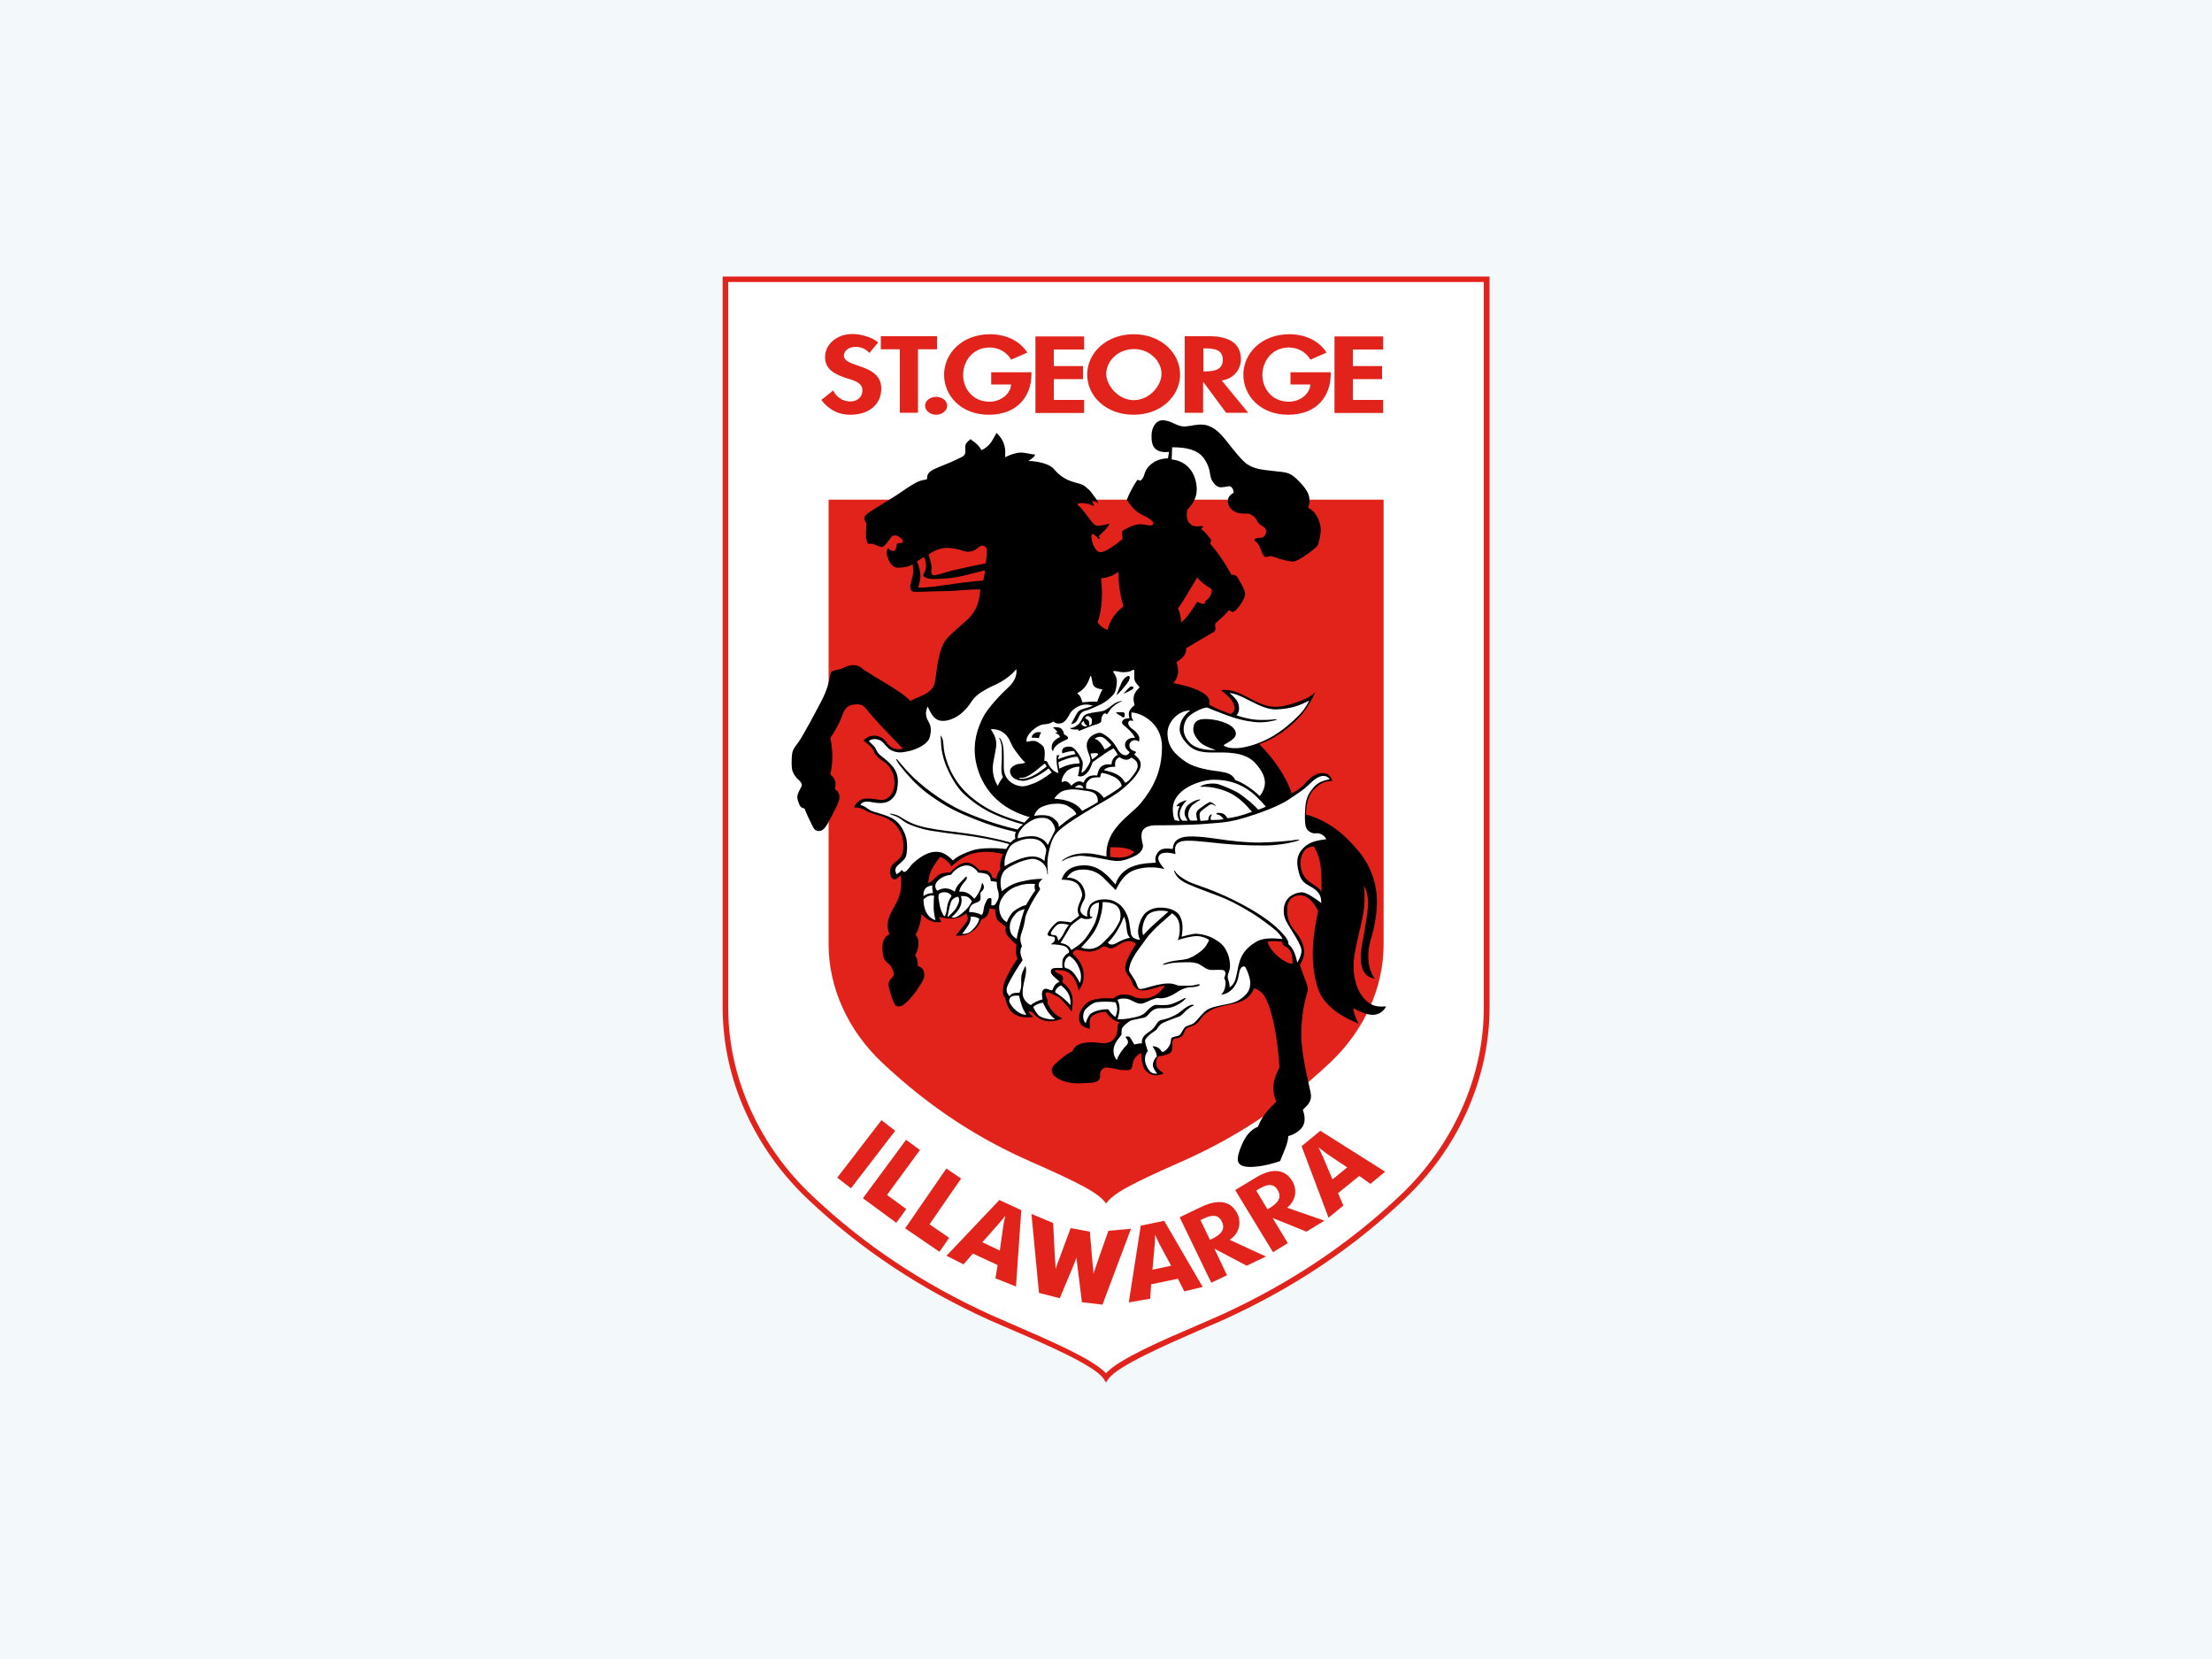<svg viewBox="0 0 100 75" xmlns="http://www.w3.org/2000/svg" id="b"><g id="c"><rect style="fill:#f3f8fb;" height="75" width="100"></rect><g id="d"><g id="e"><path style="fill:#e2231b;" d="M67.21,12.5h-34.54v33.03c0,1.63.35,3.23,1.04,4.75.67,1.48,1.62,2.81,2.84,3.96,2.37,2.24,5.05,4.02,8.18,5.44l1.04.45c1.49.64,3.74,1.61,4.13,2.21l.1.16.11-.16c.4-.59,2.65-1.56,4.13-2.21l1.04-.45c3.13-1.42,5.81-3.2,8.18-5.44,1.21-1.14,2.17-2.47,2.84-3.96.69-1.53,1.04-3.13,1.04-4.75V12.5h-.13,0Z" id="f"></path><path style="fill:#fff;" d="M67.08,12.75v32.78c0,1.59-.34,3.16-1.02,4.65-.66,1.45-1.59,2.76-2.78,3.88-2.35,2.22-5,3.98-8.11,5.4l-1.03.45c-1.59.68-3.54,1.52-4.14,2.17-.6-.64-2.55-1.48-4.14-2.17l-1.03-.45c-3.11-1.41-5.76-3.18-8.11-5.4-1.19-1.12-2.12-2.42-2.78-3.88-.68-1.5-1.02-3.06-1.02-4.65V12.75h34.16Z" id="g"></path><path style="fill:#e2231b;" d="M50,54.42c.3-.45,1.04-.86,3.4-1.9,2.29-1.01,4.51-2.39,6.73-4.48,1.55-1.46,2.42-3.4,2.42-5.34v-20.11h-25.09v20.11c0,1.94.87,3.88,2.42,5.34,2.22,2.09,4.43,3.47,6.73,4.48,2.36,1.04,3.1,1.45,3.4,1.9" id="h"></path><path d="M53.25,27.51c.08.11.13.35.15.63.3-.25.5-.6.73-.94.13.08.21.1.34.1v-.11c.22-.13.3-.35.31-.47.01-.11-.08-.15-.16-.19-.09-.04-.29-.19-.5-.42-.3.49-.62,1.08-.87,1.4M49.62,28.13c.15.21.28.28.45.35.1-.44.38-.81.72-1.07-.14-.43-.23-1.03-.23-1.56-.2.16-.52.28-.78.29.1.93-.01,1.6-.16,1.99M41.98,25.07c.1.32.15.57.13.65-.02.08-.03.3.13.29.17-.02.61-.17.82-.22.22-.05,1.09-.25,1.5-.32.05-.32.08-.64.02-.72-.07-.08-.2-.13-.35,0-.15.13-.37.24-.62.17-.25-.07-.47-.15-.81-.15s-.67.18-.82.3M41.46,25.38c.15.42.22.66.05,1.18.4.02.92-.07,1.28-.12.35-.05,1.16-.17,1.66-.19.03-.13.07-.32.08-.47-.65.17-1.26.34-1.75.37-.49.03-.74.05-.91-.03-.17-.08-.15-.12-.08-.24.07-.12.08-.29.07-.4-.02-.12-.05-.24-.1-.3-.12.08-.22.15-.3.2M39.99,32.99c-.31-.33-.55-.61-.71-.79-.15-.18-.24-.32-.37-.34-.13-.03-.35-.03-.52.05-.17.08-.26.28-.35.53-.09.25-.31.64-.5.92.13.68.11,1.08,0,1.65.23.2.28.39.2.65.08.07.16.12.2.28.04.16-.04.34-.13.54-.09.19-.28.55-.39.75-.12.19-.22.34-.4.34-.19,0-.24-.13-.33-.31-.09-.18-.23-.47-.32-.71-.19-.03-.22-.14-.26-.25-.04-.11-.08-.2-.06-.33.02-.13.15-.34.19-.43.04-.09-.06-.22-.13-.28-.14-.11-.23-.27-.28-.4-.05-.13-.05-.44-.03-.69.02-.25.08-.33.29-.61.21-.29.74-1.29,1.04-1.86.3-.58.35-.92.39-1.13.03-.2.11-.24.2-.26.09-.03.2-.03.34-.09.14-.06.33-.16.53-.15.3.01.36.15.52.25.16.1.55.34.98.6.43.26.77.47,1.07.77.13-.08.32-.15.52-.24.2-.09.36-.2.47-.34.11-.13.13-.32.18-.71.05-.39.13-.89.29-1.24.15-.34.52-.61,1.05-1.09.53-.48.6-.91.65-1.42-.34-.02-1.15.06-1.38.07-.23,0-1.07.02-1.28.03-.22,0-.39.05-.47-.07-.08-.12-.03-.26.03-.48.07-.22.08-.43.04-.69-.2.12-.32.12-.55.15s-.33-.05-.42-.15c-.09-.1-.17-.31-.2-.45-.03-.14.02-.23.07-.28.07.09.13.13.23.13s.12-.13.14-.25c.03-.12.08-.11.19-.11s.12-.09.07-.15c-.05-.06-.13-.14-.24-.18-.12-.04-.22,0-.26.06-.04.07-.13.19-.2.27-.07.08-.15.17-.23.18-.08,0-.23-.08-.34-.12-.11-.03-.18-.03-.22-.03s-.08,0-.09-.05c-.02-.06-.05-.13-.06-.27,0-.14,0-.37.02-.49,0-.11-.03-.18-.06-.22-.06-.09-.05-.13,0-.22.09-.13.37-.29.69-.49.32-.19.75-.46,1.02-.65.27-.19.49-.32.65-.4.16-.08.32-.1.39-.11.07,0,.04-.07.07-.19.04-.17.28-.28.55-.39.28-.11.65-.26,1.02-.45.16-.09.15-.23.14-.3-.01-.1,0-.21.02-.27.02-.06.12-.15.22-.23.04.04.1.09.2.16.1.08.18.15.29.34.38-.16.52-.49.68-.78.45.43.4.83.39,1.1.21-.11.48-.2.68-.21.2-.01.53.09.68.09-.05.14-.19.2-.31.29.45.01.96.13,1.16.37.2.24.43.4.63.49.2.09.49.15.62.2.13.05.2.13.32.23.11.1.19.24.24.3.05.06.15.18.19.33-.05-.06-.19-.13-.29-.09.05.05.08.13.1.21-.31-.15-.55-.14-.66-.13-.1.01-.11.05-.06.09.05.04.19.19.3.33.11.14.25.35.39.5.14.15.28.09.37.08.09-.01.24-.04.36-.08-.08.2-.29.37-.49.57l.06.1-.05.03c-.05-.05-.1-.09-.19-.18-.09-.09-.15-.04-.15.05,0,.27.16.69.39.72.23.03.66-.31,1.02-.59-.01-.09-.03-.23-.01-.37.15-.09.44-.25.67-.29.23-.04.4.03.52.04.11.01.21,0,.21-.09s-.15-.21-.39-.33c-.41-.19-.52-.33-.81-.73.09-.26.3-.65.48-.91l.14.04c.21-.16.13-.37.35-.62.17-.19.44-.38.89-.39l.05-.29c-.84.09-.79-.53-.79-.77s.14-.66.5-.66c.4,0,.65.3,1.02.28.29-.02.52-.11.84-.08.33.04.6.25.83.5.23.25.59.78.98,1.16.39.38.97.38,1.23.42s.66.04.88.16c.23.13.58.49.74.76s.14.53.06.76c.43.2.55.72.57.96.01.24-.11.69-.14.74-.03.05-.25.24-.48.4-.23.16-.45.29-.58.32-.13.02-.38-.04-.57-.09-.19-.05-.39-.14-.48-.15-.09-.01-.21.06-.28.03s-.16-.25-.24-.47c-.03-.08-.09-.15-.13-.18-.04-.03-.09-.06-.09-.11s.08-.1.25-.1.21-.08.26-.21c.05-.14-.04-.25-.18-.33-.14-.08-.2-.16-.25-.28-.05-.11-.19-.2-.29-.25-.1-.05-.33.01-.57-.06-.24-.08-.39-.25-.43-.45-.04-.2.09-.37.26-.45,0-.16-.08-.26-.15-.29-.08-.03-.24.04-.43.04s-.35-.19-.43-.38c-.08-.19-.03-.49-.32-.91-.29-.42-.82-.52-1.45-.52l-.02.55c.74.08,1.06.65,1.12,1.17.07.55-.18.84-.42,1.12-.04.29-.03.45.13.62.15.16.4.11.59.1,0,.05-.04.09-.09.13.19.15.33.33.4.42.08.09.05.16,0,.24.35.39.67.87.97,1.41.11.01.21.02.26.1.05.08.23.38.31.57.09.19.04.33-.05.5-.09.18-.29.43-.39.49-.1.06-.16-.01-.24-.06-.19.24-.54.53-.6.59-.06.06-.01.18-.01.25s-.04.13-.1.16c-.06.04-.76.45-1.22.72,0,.34-.21.48-.44.63.16.53.02.72-.14.96.54.08,1.12.28,1.39.47.26.19.25.34.23.5.35.2.63.29.97.42.24-.13.18-.33.11-.5-.09-.21-.35-.42-.55-.58.47-.06.86.15,1.16.3.3.15.62.35,1.03.43.42.08.89-.05,1.39-.24.49-.19.54-.29.68-.39-.13.3-.39.73-.59.97-.55.65-1.23,1.12-1.94,1.37.64.64,1.25,1.51,1.46,2.23.42-.2.63-.48.73-.58.1-.1.35-.34.64-.34s.35.09.48.35c-.35.01-.54.1-.82.37-.28.26-.37.69-.38,1.15,1.02.28,1.78.92,2.42,1.71.64.79.79,1.68.79,2.2s-.1,1.11-.21,1.5c-.11.39-.19.64-.18,1.07.01.43.13.7.29.94-.98-.15-.55-1.6-.48-2.05s.18-1.05.18-1.37-.09-.63-.19-.76c.05.4.04.84-.04,1.3-.08.45-.33,1.37-.4,1.92-.08.54,0,1.29.38,1.78.38.49.74.45,1.07.44-.38.63-.98.34-1.49.08.01.2.13.48.23.69-.54-.21-1.54-.7-1.83-1.59-.36-1.11-.26-2.24.01-3.5-.28-.55-.58-.71-.82-.71s-.58.15-.58.64.14.64.19.76c.05.11.36.4.5.78.14.38.09.62-.11.97.05.19.19.55.28.79.09.24.09.33.03.52-.06.19-.26.95-.25,1.88.01.93.34,2.17.42,2.58.08.42-.14.56-.35.78.16.48.05.69-.07.84-.13.15-.35.29-.59.35,0,.14-.06.35-.11.49-.05.14-.16.39-.26.64-.25.09-.67.21-1.08.25-.42.04-.67,0-.78-.15-.11-.15-.04-.44.14-.86.18-.42.44-.69.72-.79.15-.4.37-.7.83-1.13-.28-.68-.06-1.15.14-1.55-.06-.93-.19-1.93-.43-2.66-.24-.73-.42-.79-.71-.93-.15.39-.43.54-.67.63-.24.09-.57.13-.83.2-.39.09-.55.21-.74.36-.16.13-.25.34-.4.44-.15.1-.28.1-.4.18-.13.08-.1.22-.21.34-.11.11-.18.1-.32.13-.14.03-.13.14-.13.3s-.01.28-.1.35c-.09.08-.39.14-.55.16-.06.09-.09.19-.08.35.01.16.11.25.34.42-.47.2-.69-.01-.82-.14-.13-.13-.19-.45-.2-.79-.33.16-.37.39-.4.59-.04.2-.13.19-.36.19s-.44-.08-.58-.09c-.14-.01-.28-.09-.42.05-.18.18-.03.33-.15.48-.13.15-.37.13-.78.15-.78.05-1.25-.26-1.33-.47s.05-.34.29-.54c.24-.2.45-.38.63-.43.11-.44.82-.44,1.15-.39.33.05.53.01.69-.14.16-.15.19-.38.19-.53s.04-.22.11-.26c-.25-.04-.5-.23-.63-.47-.13.01-.26,0-.53.13-.27.13-.2.38-.2.64-.11-.01-.38-.1-.45-.28-.1-.23-.03-.55.25-.83.28-.28.81-.29,1.26-.26.1-.1.26-.18.47-.18.48,0,.39.18.88.18s.79-.29.98-.57c-.28-.01-.67.24-1.08.2-.19-.02-.29-.14-.35-.24-.06-.1-.1-.27-.18-.37-.08-.1-.18-.2-.18-.43s.24-.69.49-1.06c-.29-.28-.7-.02-.88.1-.23.15-.32.11-.43.05-.11-.06-.2-.04-.3.04-.1.08-.33.16-.47.16s-.38-.04-.53-.08c-.15-.04-.24.08-.25.18.41.37.49.72.49.97s-.04.44-.23.69c-.05-.25-.15-.52-.3-.68-.15-.16-.31-.21-.44-.23-.13-.01-.31-.04-.33.01-.01.05.1.11.25.18.15.06.13.18.08.34.58.45.49.86.43,1.33-.18-.25-.38-.45-.49-.57-.11-.11-.19-.13-.24-.15-.05-.03-.14-.08-.31-.14-.18-.06-.16.09-.11.2.05.11.09.18.04.26.23.45.4.57.69.71-.15.08-.39.13-.57.13-.39,0-.62-.21-.83-.44h-.13c.04.1.13.18.21.25-.21.01-.48.05-.77-.09-.29-.14-.42-.42-.5-.78-.2-.18-.06-.67.02-.84.08-.18.32-.64.54-.92-.08-.16-.09-.43-.04-.64-.58-.49-.5-.59-.5-.82-.13-.11-.33-.23-.38-.32-.05-.09-.08-.29-.1-.48-.09.01-.18,0-.24-.03-.05.33-.18.45-.37.5-.06.18-.18.37-.39.53-.3.23-.52.2-.78.21.1-.13.42-.5.5-.63.09-.13.05-.26-.02-.38-.42.34-.91.24-1.22.16.03.09.05.18.11.23-.44.06-.64-.1-.91-.35-.04.43-.16.74-.27.93.23.22.12.69-.02.94.1.12.13.25.12.47.12.03.25.12.28.27.06.25-.02.37-.3.79-.29.42-.49.59-.62.69-.13.1-.3.1-.37.03-.07-.07-.22-.5-.29-.79s.07-.39.17-.5c.1-.12.02-.28-.07-.45-.08-.17-.32-.2-.37-.54-.07-.46-.02-.79.29-.93-.28-.65.22-1.16.39-1.59.18-.44.14-.74.13-1.09-.08.08-.25.22-.31.2-.07-.02-.18-.12-.18-.34,0-.58.6-.36.6-1.16,0-.44-.09-.62-.3-.91-.16-.22-.54-.42-.68-.45-.13-.03-.53-.15-.64-.21-.12-.07-.28-.19-.6-.19.02-.14.21-.31.36-.37.15-.05.47-.03.79.03.32.05.67-.23.67-.77s-.32-.85-.45-.93c-.13-.08-.43-.31-.48-.48-.05-.17-.26-.34-.48-.5.36-.38.84-.22,1.04.07.2.29.44.36.75.3-.2-.21-.54-.57-.85-.89" id="i"></path><path style="fill:#e2231b;" d="M42.52,38.74c.2.08.39.24.49.43.32-.29.63-.52,1.07-.61.44-.09.88-.05,1.26.05-.11.24-.15.5-.11.69-.1.09-.18.29-.18.42l-.19-.04c-.06-.21-.13-.38-.57-.33-.23-.25-.44-.38-.67-.35-.23.03-.52.29-.67.44-.24.01-.42.03-.57.15-.15.13-.24.27-.42.33.05-.39.08-.59.54-1.18" id="j"></path><path style="fill:#e2231b;" d="M50.2,38.3c.38,0,.86.01,1.08.23-.23.19-.49.3-1.08.21-.03-.18-.01-.33,0-.44" id="k"></path><path style="fill:#e2231b;" d="M59.74,40.31c-.2-.33-.69-.38-.87-.87-.18-.49-.01-.79.05-.91.06-.11.19-.26.48-.26.25.45.37.76.34,2.04" id="l"></path><path style="fill:#fff;" d="M42.47,33.2c.22.19.16.43.21.73.05.3.27,1.26,1.13,2.02.86.76,1.73,1.01,2.5,1.24.07-.07.17-.19.24-.25-1.7-.47-2.28-1.68-2.44-2.54-.15-.86.1-1.5.32-1.95.22-.45.84-1.09,1.16-1.38.32-.29.4-.62.35-.82-.2.27-.58.53-.87.67-.29.13-.62.29-.87.49-.25.2-.32.4-.47.57-.15.17-.47.52-.97.6-.5.08-.66-.29-.82-.64-.13.27-.08.49.02.65.1.17.17.35.08.71-.08.35-.59.57-.96.66-.37.08-.52.07-.74-.02-.22-.08-.34-.33-.5-.44-.13-.09-.4-.14-.56,0,.06.07.17.17.23.23.11.13.11.25.26.39.15.13.29.22.47.4.37.37.39.72.32,1.14-.06.37-.31.55-.5.61-.22.07-.52.02-.72-.02-.2-.03-.4,0-.44.15.15,0,.33.18.48.25.15.07.49.13.87.3.39.17.59.55.69.84.1.29.07.76.02.91-.05.15-.15.22-.35.4-.2.18-.13.3-.08.42.07-.03.17-.1.24-.2.13.25.29-.05.42-.2s.52-.5.92-.59c.4-.08.65.05.97.37.18-.18.52-.34.86-.45.34-.12.96-.13,1.55-.07.03-.07.1-.15.13-.22-.6-.18-1.51-.34-2.03-.4-.58-.07-1.11-.14-1.53-.21-.5-.09-.82-.23-.97-.29-.15-.06-.34-.21-.44-.28s-.28-.12-.38-.16c-.15-.07.13-.03.3.04.17.07.45.32.97.47.43.13,1.11.22,1.71.29s1.55.22,2.44.47c.05-.05.1-.12.21-.17-.02-.1-.02-.2.02-.31-.63-.14-1.21-.32-1.84-.57-.76-.31-1.24-.51-2.11-1.14-.59-.43-1.06-1.01-1.18-1.16-.12-.15-.29-.37-.27-.42.02-.05.18.22.64.69.45.47,1.41,1.23,2.37,1.66,1.11.5,2.08.74,2.47.83.06-.08.15-.16.25-.23-.32-.08-.85-.25-1.33-.47-.49-.22-.99-.57-1.36-.92-.37-.35-.67-.96-.81-1.31-.12-.31-.19-.67-.2-.86-.02-.18,0-.36-.05-.51,0-.01,0-.02,0-.01" id="m"></path><path style="fill:#fff;" d="M49.28,30.6c-.1.3-.24.55-.55.72-.04.02-.02.04,0,.05.12.08.18.29.2.38.23-.02.47-.04.67-.03.08-.21.16-.41.24-.56-.22-.01-.42-.1-.44-.26-.03-.16-.06-.28-.07-.32,0-.04-.04-.02-.05.02" id="n"></path><path style="fill:#fff;" d="M49.42,31.91c-.22-.08-.43-.08-.64.01-.2.09-.34.21-.42.36-.08.15-.21.38-.4.42-.19.04-.29-.04-.34-.08-.14.08-.19.11-.46.13-.28.03-.82.47-.75.79.13-.03.29-.07.41-.03.12.03.35.21.37.28.02.07.05.18.04.31,0,.13-.02.23-.02.29l.11.02c.1.21.27.48.53.54-.04-.23-.12-.51-.07-.81h.13c-.06.04-.07.12-.07.18.19-.09.56-.19.78-.23-.02-.06-.05-.1-.07-.14-.17,0-.35.05-.53.11-.02-.14,0-.19.07-.25.08-.06.26-.08.38-.03.12.06.18.16.25.25.07.09.24.37.23.47,0,.1-.03.31-.06.43.1-.02.18-.11.28-.28.1-.17.16-.24.1-.43s-.15-.35-.14-.54c0-.19.13-.39.36-.49.24-.1.29-.07.45.03.16.1.31.24.45.43.13.18.2.43.45.49.12.02.19-.06.23-.13-.16-.15-.24-.24-.2-.41s.23-.27.44-.24c-.04-.13-.19-.29-.34-.43-.14-.13-.3-.2-.23-.33.07-.13.22-.12.32-.13-.03-.18-.11-.32.23-.59-.03-.2-.16-.44.23-.81-.13-.16-.25-.25-.24-.45,0-.12,0-.23,0-.3,0-.08-.09-.02-.13,0-.04.03-.18.07-.36.07s-.35-.07-.43-.05c-.08.02-.02.06.02.12.04.06.12.22.11.34,0,.12-.03.42-.12.55-.09.13-.32.35-.62.5-.3.14-.44.2-.54.24-.1.03-.27.04-.38.21-.11.17-.11.38-.38.43-.04,0,0-.04.03-.1.04-.06.09-.18.16-.3.07-.12.1-.21.32-.28.22-.07.31-.08.49-.17" id="o"></path><path style="fill:#fff;" d="M44.8,32.97c.25-.03.52.07.71.29.19.23.16.36.38.66.22.3.31.42.46.55-.15.08-.28.05-.37.08-.09.03-.32.13-.32.31s.14.41.57.44c.24.02.82-.26,1.17-.56.04.05.12.13.15.18-.32.24-.6.42-.86.51-.32.12-.45.15-.7.08-.36-.11-.6-.39-.61-.78,0-.39,0-.71-.02-.92-.03-.21-.07-.35-.17-.45-.03-.02-.03,0,0,.05.06.12.09.3.1.39,0,.08,0,.34,0,.51,0,.18-.07.61.05.82-.1.14-.2.3-.23.4-.14-.22-.23-.5-.23-.81s.18-.87.16-1.14c-.02-.27-.17-.49-.25-.61" id="p"></path><path style="fill:#fff;" d="M47.32,34.66s-.07-.13-.07-.13h-.04c-.25.21-.52.43-.7.53-.14.08-.25.12-.39.1-.08,0-.06.02,0,.04.09.02.25.01.47-.08.18-.08.32-.16.42-.24.09-.07.23-.16.3-.22" id="q"></path><path style="fill:#fff;" d="M47.85,34.47c0,.08.03.21.04.28.19-.09.42-.22.92-.24,0-.08-.03-.21-.11-.3-.24,0-.62.13-.86.25" id="r"></path><path style="fill:#fff;" d="M49.49,33.4c.1-.09.29-.15.47,0,.09.08.24.24.28.28-.09.09-.22.17-.3.2-.08-.17-.26-.45-.44-.47" id="s"></path><path style="fill:#fff;" d="M49.3,34.08c.02.08.06.19.07.25.1-.06.26-.17.27-.23.01-.06-.11-.07-.34-.03" id="t"></path><path d="M47.61,33.97c-.06-.06-.09-.13-.05-.3.04-.18.26-.31.36-.35-.02-.08-.08-.14-.22-.18.04-.02.08-.04.11-.05-.08-.09-.15-.16-.21-.21.14-.02.33,0,.39.07.06.08.11.14.11.25.09.04.19.1.18.16,0,.06-.05.07-.14.11s-.23.11-.32.18c-.08.06-.2.18-.22.33" id="u"></path><path d="M46.65,33.35c-.01-.07,0-.11.09-.18.08-.07.16-.09.33-.06-.06.1-.1.2-.1.26-.11-.02-.23-.02-.31-.02" id="v"></path><path d="M48.38,32.92c.07.09.27.04.38.07v.06s.14-.06.23-.09c.09-.03.28-.12.37-.15.09-.03.23-.06.35-.12.08-.04.08-.08.08-.19,0-.06.04-.14.08-.2.04-.05.11-.07.13-.04.02.04.04.03.07,0,.02-.03.07-.11.13-.19.06-.08.18-.18.25-.23.08-.05.21-.12.25-.13.04,0,.04-.02,0-.02s-.09.02-.16.04c-.07.02-.18.08-.26.15-.08.07-.16.12-.28.2-.11.08-.3.09-.42.11-.12.01-.32.05-.42.08-.1.03-.18.11-.2.14-.02.03-.06.15-.15.27-.08.11-.29.24-.4.23-.03-.01-.05,0-.04.02" id="w"></path><path style="fill:#fff;" d="M49.06,32.46c0-.05.08-.11.15-.08.07.03.14.07.15.16,0,.08.03.22-.12.26,0-.09,0-.16-.01-.19-.02-.06-.07-.07-.09-.09-.03-.02-.05-.04-.07-.05" id="x"></path><path style="fill:#fff;" d="M49.04,32.73s-.05-.12-.05-.14c-.02.01-.04.04-.07.06-.03.03-.05.07-.02.11.04.04.11.09.17.08.04,0,.06-.02.08-.04-.03-.02-.06-.02-.11-.08" id="y"></path><path d="M50.53,31.28c.03-.09.13-.33.18-.43.05-.1.11-.18.19-.24.07-.05.13-.07.16-.03.03.04,0,.13-.02.18-.02.05-.13.2-.21.29-.08.1-.19.22-.23.26-.03.03-.07.07-.08.09-.02.02-.04.02-.03-.01.01-.04.03-.08.04-.12" id="z"></path><path d="M50.8,31.35s.13-.14.17-.19c.04-.04.12-.12.16-.13.04,0,.11,0,.11.06s-.07.08-.11.11c-.05.03-.17.09-.22.11-.05.02-.07.03-.09.04-.02.01-.03,0-.02-.01" id="aa"></path><path d="M50.46,32.2c.1,0,.21,0,.26,0,.05,0,.11,0,.12.05,0,.05.02.14-.01.16-.03.01-.05.05-.1,0-.05-.05-.12-.08-.16-.1-.04-.02-.08-.05-.11-.1" id="ab"></path><path style="fill:#fff;" d="M48.81,34.66c-.22-.01-.48.1-.59.21-.11.11-.25.34-.22.49.11-.04.25-.11.43.16.1-.09.32-.31.54-.13.09-.13.16-.38.63-.33.06-.24.11-.56.65-.5,0-.16.1-.37.28-.43-.05-.12-.13-.23-.19-.3-.3.16-.48.3-.58.37-.1.06-.27.2-.36.25-.08.2-.13.38-.31.54-.05.04-.17.16-.36.09.04-.13.05-.25.07-.41" id="ac"></path><path style="fill:#fff;" d="M48.98,35.63c-.04-.13-.21-.22-.39-.03.15.01.29.02.39.03" id="ad"></path><path style="fill:#fff;" d="M51.16,32.21c.35,0,1.37.42,1.37,1.55s-.41,1.88-.96,2.55c-.47.57-1.61,1.14-1.55,2.41-.57-.12-.9-.21-1.45-.09-.14.03-.39.14-.5.23-.07.06-.09.11.03.03.11-.08.38-.17.68-.2.13-.01.33.02.52.04.19.02.6.11.79.14.18.03.44.1.78,0,.33-.11.61-.23.72-.4.11-.16.09-.23.05-.39s-.06-.4.01-.52c.08-.14.26-.25.6-.25s1.5,0,2.31-.07c.81-.06,1.06-.08,1.73-.28.67-.2,1.5-.51,1.93-.79.23-.15.49-.33.66-.45.16-.11.4-.37.54-.47.13-.1.28-.18.43-.17.15.01.23.09.26.15-.22.04-.52.12-.72.36-.2.24-.34.43-.38.9-.04.47-.01.71.01.83.03.12.06.21.22.3.16.08.16.05.32.05s.35.14.4.27c-.37.04-.73.11-.99.35-.26.24-.39.52-.29.99.09.47.23.61.48.75.25.14.59.31.57.79-.28-.21-.67-.49-.89-.48-.22,0-.52.14-.64.31-.13.17-.18.37-.16.62.01.25.15.46.29.69.14.23.38.61.44.77.06.16.16.29-.12.79-.08-.33-.16-.64-.4-.83,0-.13-.04-.24-.25-.47-.34-.39-.91-.83-1.78-1.3-1.3-.7-2.17-.91-2.46-1.05-.29-.14-.57-.35-.62-.46-.04-.09-.07-.04-.05.01.1.2.2.37.67.57.47.21,1.25.47,1.66.65s1.11.57,1.54.88c.43.31.89.62,1.02.93-.44-.04-.83-.06-1.14.1-.31.16-.6.44-.72.71-.13.28-.16.55-.21.77-.05.21-.07.43-.32.61,0-.24-.09-.37-.09-.48s.08-.26.1-.38c.02-.13,0-.49-.14-.76-.13-.28-.28-.4-.54-.56-.26-.16-.62-.24-.86-.25-.1,0-.54.1-.64.14.04-.27.09-.63-.08-.94-.18-.31-.59-.38-.9-.38-.31,0-.57.14-.71.3-.14.16-.24.44-.27.64-.03.21.01.37.08.52-.2-.02-.37-.09-.41-.27-.04-.18-.06-.49-.12-.69-.06-.21-.22-.53-.45-.68-.23-.15-.38-.2-.69-.19-.31.01-.54.14-.62.3-.08.16-.13.33-.09.48-.11-.02-.33-.12-.32-.32.02-.19.14-.38.18-.46.04-.08.08-.31-.06-.57-.13-.26-.43-.44-.73-.41.13-.2.31-.37.74-.37.38,0,.7.13,1,.46.12.13.34.33.47.47.18-.38.41-.68.66-.82.25-.15.86-.31,1.54-.13-.19-.24-.33-.43-.26-.57.06-.15.26-.24.76-.11-.03-.23-.06-.46.23-.56.28-.1.92-.01,1.81.08.89.09,1.89.11,2.33.08.44-.03.94-.12,1.17-.21.12-.04.02-.05-.03-.04-.35.06-1.09.12-1.71.13-.62,0-1.27-.07-1.86-.16-.6-.09-1.32-.17-1.64-.07-.32.1-.4.28-.42.52-.3-.04-.53-.04-.67.15-.1.13-.15.26-.1.47-.52.02-.89.08-1.2.24s-.53.43-.62.74c-.3-.33-.72-.88-1.44-.86-.72.02-.91.4-1,.65.32,0,.66.05.79.28.13.23.15.36.14.44-.01.07-.09.27-.13.36-.04.09-.13.34,0,.54-.11.11-.33.25-.38.31-.2-.04-.48-.07-.57-.04-.11.04-.29.24-.4.4-.11.16-.1.24.01.26.11.03.24-.01.24.12s-.06.16-.19.25c.26,0,.53.04.64.09.11.05.16.15.18.19.01.04.04.09-.05.13-.09.04-.21.19-.23.29-.02.1-.02.27-.01.37-.27,0-.5-.03-.52.12-.02.15.09.23.18.31.09.08.16.15.21.19-.15.06-.25.17-.31.35-.02.06-.08.04-.13.02-.05-.02-.21-.1-.3,0-.09.09-.05.33-.03.43-.21.05-.43.16-.52.26-.18-.07-.39-.28-.38-.57,0-.28.1-.59.13-.76.03-.16.04-.31,0-.45-.07.13-.15.29-.18.43-.03.14,0,.44-.02.54-.01.1-.06.2-.07.25-.2,0-.36,0-.45.16-.11-.13-.2-.25-.07-.53.13-.28.47-.84.66-1.1-.09-.26-.16-.38-.03-.64-.07-.21-.12-.31,0-.65.12-.34.13-.52.16-.68.04-.16.3-.72.64-1.2.03-.04.02-.07-.02-.14-.04-.07-.06-.2.16-.37-.35,0-.66.05-.86.1-.2.05-.51.08-.99.46-.05-.2-.13-.56.08-.88.11-.17.47-.33.67-.42.2-.08.52-.18.69-.16.18.02.42.13.55.37.03.04.06.17.06.26s.04.09.03,0c-.02-.37-.03-.57.02-.83.05-.26.13-.6.28-.84.15-.23.36-.45,1.76-1.29.62-.36.98-.55,1.34-.85.36-.3.8-.75.8-1.09,0-.22-.2-.37-.3-.46.04-.02.08-.07.09-.11-.15-.06-.31-.1-.3-.31,0-.19.28-.3.42-.15.04-.05.04-.19,0-.26-.03-.07-.12-.2-.27-.3-.15-.1-.23-.23-.2-.32s.14-.09.18-.06c.04.03.04-.03.02-.06-.02-.03-.09-.09-.05-.39" id="ae"></path><path style="fill:#e2231b;" d="M57.97,42.59c0,.11.06.18.16.21.1.04.34.24.3.77-.33.01-1.05-.57-1.12-1,.21-.04.48-.02.65.01" id="af"></path><path style="fill:#fff;" d="M51.68,42.28c.26-.29.56-.56.69-.67.13-.11.31-.28.45-.4-.26-.07-.78-.08-.98.21-.16.22-.25.62-.16.87" id="ag"></path><path style="fill:#fff;" d="M50.81,41.42c.19.43.05.75.28.98-.13,0-.4.12-.48.16-.08.04-.24.15-.35.14-.11,0-.14-.05-.18-.09.27-.24.55-.68.74-1.19" id="ah"></path><path style="fill:#fff;" d="M49.85,40.78c.26,0,.67.04.78.4.04.13.04.36-.03.5-.19.36-.31.52-.65.85-.15.15-.33.35-.68.37-.17,0-.29-.02-.39-.07.39-.41.63-.7.78-1.11.15-.4.19-.73.19-.95" id="ai"></path><path style="fill:#fff;" d="M47.95,42.63c.21.04.4.12.48.32.29-.18.46-.3.62-.5.16-.19.42-.63.47-.78.05-.15.17-.5.16-.87-.19.03-.34.13-.39.3-.04.18-.02.27,0,.33.04.02.08.02.12.03-.1.08-.19.09-.29.09s-.19-.03-.24-.06c-.32.22-.45.32-.51.43-.09.17-.28.46-.42.7" id="aj"></path><path style="fill:#fff;" d="M48.32,41.81c-.12-.03-.35-.08-.47-.03-.12.05-.25.23-.3.31-.05.08-.08.16.04.18.12.02.16,0,.19.07.03.08.06.13.06.19.15-.13.23-.3.29-.42.06-.12.12-.19.19-.3" id="ak"></path><path style="fill:#fff;" d="M48.36,43.22c.21.15.31.29.4.49.11.23.15.47.06.73-.14-.29-.28-.47-.38-.55-.05-.04-.15-.1-.2-.11-.08-.02-.11-.02-.12-.11-.01-.14.03-.38.25-.46" id="al"></path><path style="fill:#fff;" d="M47.96,44.55c-.11.04-.25.17-.26.31.31.19.52.38.69.58.03-.32-.06-.61-.42-.89" id="am"></path><path style="fill:#fff;" d="M47.15,45.33c.14.31.3.56.55.75-.26.03-.64-.07-.75-.18-.11-.11-.21-.3-.24-.38.1-.09.25-.17.43-.19" id="an"></path><path style="fill:#fff;" d="M45.66,45.36c-.05-.09-.05-.16,0-.24.05-.08.12-.12.41-.11.07.32.16.63.33.86-.19.03-.53-.15-.74-.51" id="ao"></path><path style="fill:#fff;" d="M41.75,40.65c0,.27.06.79.54.95-.06-.25-.08-.44-.08-.58s0-.36.02-.53c-.16-.02-.3,0-.47.16" id="ap"></path><path style="fill:#fff;" d="M42.18,40.37c-.14,0-.32.05-.43.14-.01-.18.01-.44.4-.48-.02.11.01.25.03.34" id="aq"></path><path style="fill:#fff;" d="M42.43,40.56c0-.13-.01-.14.09-.19.1-.05.36-.08.5.13-.13.19-.19.37-.21.55-.02.19-.07.37-.11.37s-.16-.22-.21-.45c-.04-.23-.06-.35-.07-.41" id="ar"></path><path style="fill:#fff;" d="M43.32,40.54s-.25.02-.33.24c-.08.22-.12.51-.14.59-.02.11,0,.11.08.01.03-.04.21-.18.29-.32.07-.13.21-.36.1-.52" id="as"></path><path style="fill:#fff;" d="M43.44,40.51c.06.19.04.37-.09.59-.11.17-.27.31-.34.37.15.03.24.01.49-.19.25-.2.32-.32.44-.54-.13-.16-.18-.25-.5-.23" id="at"></path><path style="fill:#fff;" d="M43.88,41.43c.02.13-.04.3-.1.39-.06.09-.2.31-.29.4.17,0,.31-.02.46-.17.15-.15.29-.32.32-.52-.12-.07-.23-.1-.39-.09" id="au"></path><path style="fill:#fff;" d="M43.81,41.28c0-.14.02-.32.18-.41.16-.08.26-.08.32-.18.05-.11-.01-.26.02-.33.03-.07.12-.08.15-.24.01-.1-.05-.16-.08-.22-.04.22-.11.45-.35.73-.17-.18-.35-.35-.68-.32,0-.13.1-.28.18-.38.08-.1.15-.14.16-.25,0-.07-.01-.07-.09,0-.05.05-.29.3-.34.37-.06.09-.11.21-.12.26-.16-.11-.3-.15-.43-.15s-.28.06-.35.11c-.08-.06-.14-.22-.06-.35.09-.16.37-.36.67-.37.11-.16.28-.3.42-.36.15-.06.31-.1.5-.02.16.08.3.22.3.28.15,0,.4.04.47.11.07.08.1.14.11.27.11.01.18.03.27.04,0,.11.01.27.05.37.04.11.04.2.04.27s-.03.16-.07.23c-.04.07-.09.22-.23.19-.04,0-.04,0-.03-.15,0-.11.02-.18-.05-.18s-.11.01-.16.1c-.05.09-.11.23-.13.33-.02.11-.02.25-.09.32-.02.02-.04,0-.11-.03-.08-.04-.23-.08-.46-.09" id="av"></path><path style="fill:#fff;" d="M45.96,42.46c.03-.2.08-.4.13-.57.04-.17.13-.51.23-.79-.2.05-.31.09-.44.25-.13.16-.23.33-.23.56s.08.4.32.54" id="aw"></path><path style="fill:#fff;" d="M45.51,41.7c.08-.22.21-.42.33-.51.12-.1.37-.25.54-.27.15-.26.3-.51.42-.66-.03-.1-.04-.19-.01-.3-.35-.02-.57.01-.88.13-.31.12-.52.35-.62.53-.11.18-.14.37-.11.55.03.18.13.42.34.52" id="ax"></path><path style="fill:#fff;" d="M45.41,39.17c.28-.18.86-.46,1.27-.45.25,0,.42.1.54.21.01-.2.09-.45.08-.51-.01-.06-.08-.26-.28-.4-.2-.13-.55-.14-.86-.04-.3.1-.45.21-.52.33-.08.12-.17.33-.19.43-.03.09-.05.31-.03.42" id="ay"></path><path style="fill:#fff;" d="M46.01,37.9c.27-.08.65-.14.9-.06.25.09.35.18.46.36.11-.23.23-.47.27-.55.04-.08.09-.12.03-.28-.06-.16-.15-.28-.3-.35-.15-.08-.44-.05-.6.01-.16.06-.41.23-.5.33s-.28.32-.26.53" id="az"></path><path style="fill:#fff;" d="M46.75,36.89c.21-.05.65-.08.86.09.21.17.25.23.26.4.21-.17.49-.41.79-.57-.03-.11-.16-.25-.4-.38-.24-.13-.55-.1-.72-.08-.18.02-.51.13-.6.23-.09.1-.17.19-.18.31" id="ba"></path><path style="fill:#fff;" d="M47.67,36.11c.39.02.96.12,1.25.55.23-.12.58-.31.71-.4.01-.16-.03-.29-.12-.37-.09-.08-.24-.13-.49-.15-.25-.03-.42-.08-.7-.04-.28.03-.38.11-.47.19-.09.08-.15.14-.19.23" id="bb"></path><path style="fill:#fff;" d="M49.11,35.65c.24.04.54.04.79.42.23-.13.64-.38.81-.54-.03-.17-.16-.33-.39-.43-.3-.14-.39-.14-.52-.16-.04.06-.06.15-.06.2-.21,0-.37,0-.48.09-.11.1-.16.19-.16.24,0,.05,0,.13,0,.18" id="bc"></path><path style="fill:#fff;" d="M49.91,34.82c.35.08.49.13.65.23.11.06.25.22.3.34.1-.03.21-.13.32-.28.11-.15.25-.32.25-.47s-.03-.25-.28-.39c-.12.08-.24.18-.54-.02-.13.06-.24.18-.19.43-.26,0-.46.06-.51.16" id="bd"></path><path style="fill:#fff;" d="M57.22,36.46c-.5-.58-1.12-1.21-2.34-1.21-.62,0-1.86.42-1.86,1.33,0,.19.03.4.09.5.05,0,.16.04.22.03-.08-.17-.16-.34,0-.66-.05-.01-.11,0-.15,0,.05-.1.13-.14.2-.18.08-.04.19-.09.28-.09-.18.16-.26.33-.3.45-.04.11-.06.35.09.47.07,0,.17.01.24,0-.06-.12-.17-.23-.13-.42.04-.18.1-.3.4-.45.14-.07.21-.08.27-.09.05,0,.04.03,0,.04-.04.01-.18.11-.28.18s-.19.21-.22.35c-.03.14-.02.26.09.39.13,0,.21,0,.31-.01-.05-.21-.06-.3-.04-.35.03-.1.09-.15.18-.21.09-.07.37-.27.43-.27s.21.09.26.16v.02c-.08-.06-.17-.09-.21-.08-.04,0-.11.05-.26.16-.15.11-.26.19-.26.3s.02.22.04.29c.13,0,.25-.02.35-.03.01-.11.04-.22.13-.26.04-.02.04,0,.02.04-.04.05-.05.14-.03.21.2,0,.41,0,.58-.04-.08-.11-.19-.21-.34-.22.01-.04.05-.08.16-.06.11.01.23.03.35.24.23-.02.61-.1,1.11-.29-.31-.37-.6-.63-.9-.8-.3-.17-.88-.37-1.45-.33.06-.06.15-.08.23-.11.09-.02.38-.07.59-.01.2.06.65.25.83.35.18.09.49.35.64.47.14.13.27.25.34.33.15-.04.23-.08.34-.13" id="be"></path><path style="fill:#fff;" d="M59.17,31.68c-.45.23-.82.36-1.45.39-.47.02-.94-.26-1.2-.38-.25-.13-.63-.34-.93-.36.15.13.35.32.39.48.04.16.08.34-.08.53.27.09.62.18.9.2.28.02.68,0,.82-.02.14-.01.15,0,.03.04-.1.03-.49.13-.95.08-.45-.05-.86-.16-1.28-.32-.42-.16-.71-.27-.78-.31-.07-.04-.13-.03-.33.04-.1.04-.49.21-.64.42-.15.21-.23.54-.08.83.15.3.36.42.5.48.13.06.45.14.87.13-.33-.12-.6-.22-.76-.41-.16-.19-.28-.38-.25-.61.03-.23.15-.42.69-.38.54.04,1.2.26,1.23.64.02.21-.25.35-.41.45-.14.08-.19.09-.06.15.09.04.24.09.57.07.33-.03.77-.14,1.23-.36.46-.21.92-.56,1.28-.89.36-.33.54-.56.69-.87" id="bf"></path><path style="fill:#fff;" d="M53.82,32.11c-.32.24-.47.5-.49.83-.02.33.31.69.49.83.18.14.43.25.99.25.56,0,1.45-.07,1.95.49s.55,1.01.19,1.48c-.3-.3-.75-.6-1.11-.73-.08-.17-.21-.31-.63-.37-.42-.06-1.16-.14-1.62-.46-.46-.32-.81-.65-.81-1.29,0-.5.49-1.03,1.04-1.02" id="bg"></path><path style="fill:#fff;" d="M50.41,45.31c-.25-.04-.69-.03-.86,0-.18.04-.47.28-.52.38-.05.09-.13.38.05.57.05-.16.13-.36.24-.44.1-.08.44-.21.78-.19.12.17.23.3.33.34.08-.22.12-.39,0-.66" id="bh"></path><path style="fill:#fff;" d="M50.54,46.01c.07-.25.13-.52-.02-.81.18-.09.44-.08.64.03.2.1.35.19.55.12.19-.08.5-.23.61-.23.12,0,.18.04.42-.03.24-.08.42-.2.54-.28.12-.08.36-.18.55-.18.18,0,.32-.04.37-.07.05-.03.07-.08-.04-.06-.11.02-.21.06-.36.06s-.39,0-.49,0c-.09,0-.24-.11-.5-.1-.27,0-.55.08-.71.12-.16.04-.54.18-.61.11-.08-.07-.1-.21-.15-.31-.05-.1-.19-.31-.26-.42s-.03-.18,0-.32c.03-.13.12-.32.27-.55.15-.23.39-.53.48-.67.09-.14.45-.51.59-.63s.45-.39.57-.5c.18.12.32.29.34.6.02.3-.03.49-.09.61.24-.08.67-.19.87-.18.2,0,.44.08.55.18-.13.28-.23.44-.66.7-.13.08-.34.17-.48.18-.13.02-.39.04-.55.08-.16.03-.29.08-.34.1-.05.02-.1.08,0,.05.11-.02.23-.06.4-.08.18-.02.44-.03.62-.03s.39,0,.56.09c.18.09.32.25.55.26.24,0,.55-.03.6.04.06.08.05.2-.02.32.07.13.08.24.05.38-.02.14-.08.27-.18.38.18-.03.34-.08.53-.29.18-.22.23-.42.26-.6.03-.18.07-.29.12-.34.05-.05.14-.09.19,0,.05.08.21.45.21.68s-.04.41-.3.64-.5.29-.87.36c-.37.07-.67.13-.87.3-.2.18-.34.38-.48.51-.12.11-.34.13-.42.2-.09.08-.16.27-.24.35-.08.08-.3.07-.37.14-.07.08,0,.18-.12.38-.09.14-.19.22-.24.24-.05.03-.09.02-.13-.05-.03-.07-.18-.2-.38-.19.11.16.18.28.2.45-.13.15-.19.29-.18.41,0,.13.13.28.19.38-.21,0-.28-.04-.39-.19-.1-.15-.15-.29-.16-.44,0-.15.03-.28.13-.39-.08-.25-.14-.4-.12-.5.03-.09.2-.25.27-.3.07-.05.19-.12.23-.16.04-.04.1-.16.19-.24.09-.08.17-.1.33-.17.16-.07.45-.17.53-.2.08-.03.24-.2.3-.26.06-.06.19-.16.26-.19.16-.07.07-.09-.03-.07-.1.02-.23.11-.33.18s-.19.18-.41.29c-.23.11-.35.15-.47.18-.12.03-.24.03-.33.17-.08.13-.15.25-.32.37-.17.12-.39.23-.37.55-.13,0-.24.02-.34.05-.12-.19-.18-.33-.23-.35-.05-.02-.13-.02-.15,0-.02,0-.02.03.03.08.04.04.08.14.06.2-.02.06-.04.08-.09.13-.15.15-.36.45-.41.64-.11-.11-.19-.34-.13-.58.06-.24.25-.44.34-.56,0-.2,0-.29.09-.38.08-.09.26-.24.35-.27.09-.02.34-.08.46-.1.12-.03.18,0,.35-.2.17-.21.34-.26.55-.25.22,0,.42,0,.64-.11.22-.1.36-.22.44-.3.06-.06,0-.07-.06-.03-.07.04-.29.15-.47.22-.18.07-.29.08-.52.08-.23,0-.29-.05-.45.06-.17.11-.3.29-.38.34s-.25.13-.41.15c-.16.03-.44.11-.78.08" id="bi"></path><path style="fill:#e2231b;" d="M39.31,15.96c-.16-.17-.36-.28-.64-.28s-.52.17-.52.39c0,.58,1.69.34,1.69,1.5,0,.69-.53,1.18-1.4,1.18-.59,0-1.02-.28-1.31-.67l.54-.43c.11.27.41.5.77.5.34,0,.55-.23.55-.5,0-.36-.41-.46-.74-.56-.55-.18-.95-.41-.95-.95,0-.57.52-1.04,1.24-1.04.38,0,.9.15,1.16.38l-.39.47h0Z" id="bj"></path><path style="fill:#e2231b;" d="M41.51,18.66h-.83v-2.87h-.86v-.59h2.54v.59h-.86v2.87Z" id="bk"></path><path style="fill:#e2231b;" d="M42.82,18.34c0,.22-.23.41-.5.41s-.5-.19-.5-.41.23-.4.5-.4.5.18.5.4" id="bl"></path><path style="fill:#e2231b;" d="M46.63,16.82v.09c0,.98-.62,1.84-1.93,1.84-1.24,0-2.02-.85-2.02-1.81s.81-1.83,2.08-1.83c.72,0,1.35.3,1.68.83l-.73.32c-.17-.31-.53-.55-.97-.55-.8,0-1.2.66-1.2,1.24s.4,1.21,1.2,1.21c.52,0,.95-.37.97-.78h-.9v-.55h1.83Z" id="bm"></path><path style="fill:#e2231b;" d="M47.64,15.79v.76h1.32v.59h-1.32v.94h1.37v.59h-2.2v-3.46h2.2v.59h-1.37Z" id="bn"></path><path style="fill:#e2231b;" d="M50.01,16.9c0,.52.54,1.19,1.25,1.19s1.25-.66,1.25-1.19c0-.56-.52-1.12-1.25-1.12s-1.25.56-1.25,1.12M49.15,16.93c0-.97.86-1.82,2.1-1.82s2.1.85,2.1,1.82-.86,1.82-2.1,1.82-2.1-.83-2.1-1.82" id="bo"></path><path style="fill:#e2231b;" d="M54.39,16.79h.11c.46,0,.78-.11.78-.53s-.33-.51-.77-.51h-.11v1.04ZM56.43,18.66h-1l-1.03-1.39h-.01v1.39h-.83v-3.46h1.12c.84,0,1.42.3,1.42,1.04,0,.44-.3.88-.87.96l1.2,1.46Z" id="bp"></path><path style="fill:#e2231b;" d="M60.16,16.82v.09c0,.98-.61,1.84-1.93,1.84-1.24,0-2.02-.85-2.02-1.81s.81-1.83,2.08-1.83c.72,0,1.35.3,1.68.83l-.73.32c-.17-.31-.53-.55-.97-.55-.8,0-1.2.66-1.2,1.24s.4,1.21,1.2,1.21c.52,0,.95-.37.97-.78h-.9v-.55h1.83Z" id="bq"></path><path style="fill:#e2231b;" d="M61.16,15.79v.76h1.32v.59h-1.32v.94h1.37v.59h-2.2v-3.46h2.2v.59h-1.37,0Z" id="br"></path><path style="fill:#e2231b;" d="M54.7,56.05l.09-.04c.39-.19.62-.42.45-.78-.18-.37-.5-.3-.87-.12l-.1.05.43.89h0ZM57.22,56.81l-.86.41-1.46-.77h0s.57,1.2.57,1.2l-.71.34-1.43-2.96.96-.46c.72-.35,1.34-.33,1.65.3.18.38.11.88-.35,1.18l1.63.75Z" id="bs"></path><path style="fill:#e2231b;" d="M57.3,54.67l.09-.05c.37-.23.58-.47.37-.82-.21-.35-.52-.25-.88-.03l-.09.05.51.85h0ZM59.88,55.18l-.82.5-1.53-.62h0s.69,1.14.69,1.14l-.67.41-1.71-2.81.91-.55c.68-.42,1.3-.46,1.67.14.22.36.19.86-.23,1.21l1.7.59h0Z" id="bt"></path><path style="fill:#e2231b;" d="M40.95,51.52l.64.47-1.49,2.03.87.64-.45.62-1.51-1.11,1.95-2.64h0Z" id="bu"></path><path style="fill:#e2231b;" d="M42.79,52.83l.66.45-1.43,2.07.89.61-.44.63-1.55-1.06,1.86-2.7h0Z" id="bv"></path><path style="fill:#e2231b;" d="M45.2,56.53l.16-1.12c0-.05.04-.2.09-.45-.16.2-.25.31-.29.35l-.75.85.78.37ZM45.18,54.25l.99.46-.24,3.45-.93-.37.1-.6-1.12-.52-.42.49-.77-.39,2.38-2.51h0Z" id="bw"></path><path style="fill:#e2231b;" d="M48.66,56.86c-.09.24-.04.13-.16.42l-.59,1.41-.94-.24-.34-3.57.98.41.08,1.58c.02.17.03.34.03.5.05-.17.11-.32.17-.47l.51-1.38.87.16.12,1.41c.04.3.04.47.04.49.07-.2.19-.53.29-.84l.39-1.1,1.02-.09-1.29,3.43-.93-.11-.12-.99" id="bx"></path><path style="fill:#e2231b;" d="M52.95,57.23l-.54-1s-.09-.18-.19-.41c0,.25-.02.4-.02.45l-.1,1.13.85-.18h0ZM51.57,55.41l1.06-.22,1.74,2.99-.83.2-.29-.57-1.21.25-.04.65-.97.17.54-3.47h0Z" id="by"></path><path style="fill:#e2231b;" d="M60.91,52.78l-.94-.63s-.16-.12-.36-.28c.11.23.17.37.19.41l.44,1.04.67-.55ZM58.85,51.81l.84-.69,2.93,1.85-.67.55-.5-.36-.96.78.24.56-.67.55-1.22-3.24h0Z" id="bz"></path><path style="fill:#e2231b;" d="M39.85,50.64l.62.48-2,2.6-.62-.48,2-2.6h0Z" id="ca"></path></g></g></g></svg>